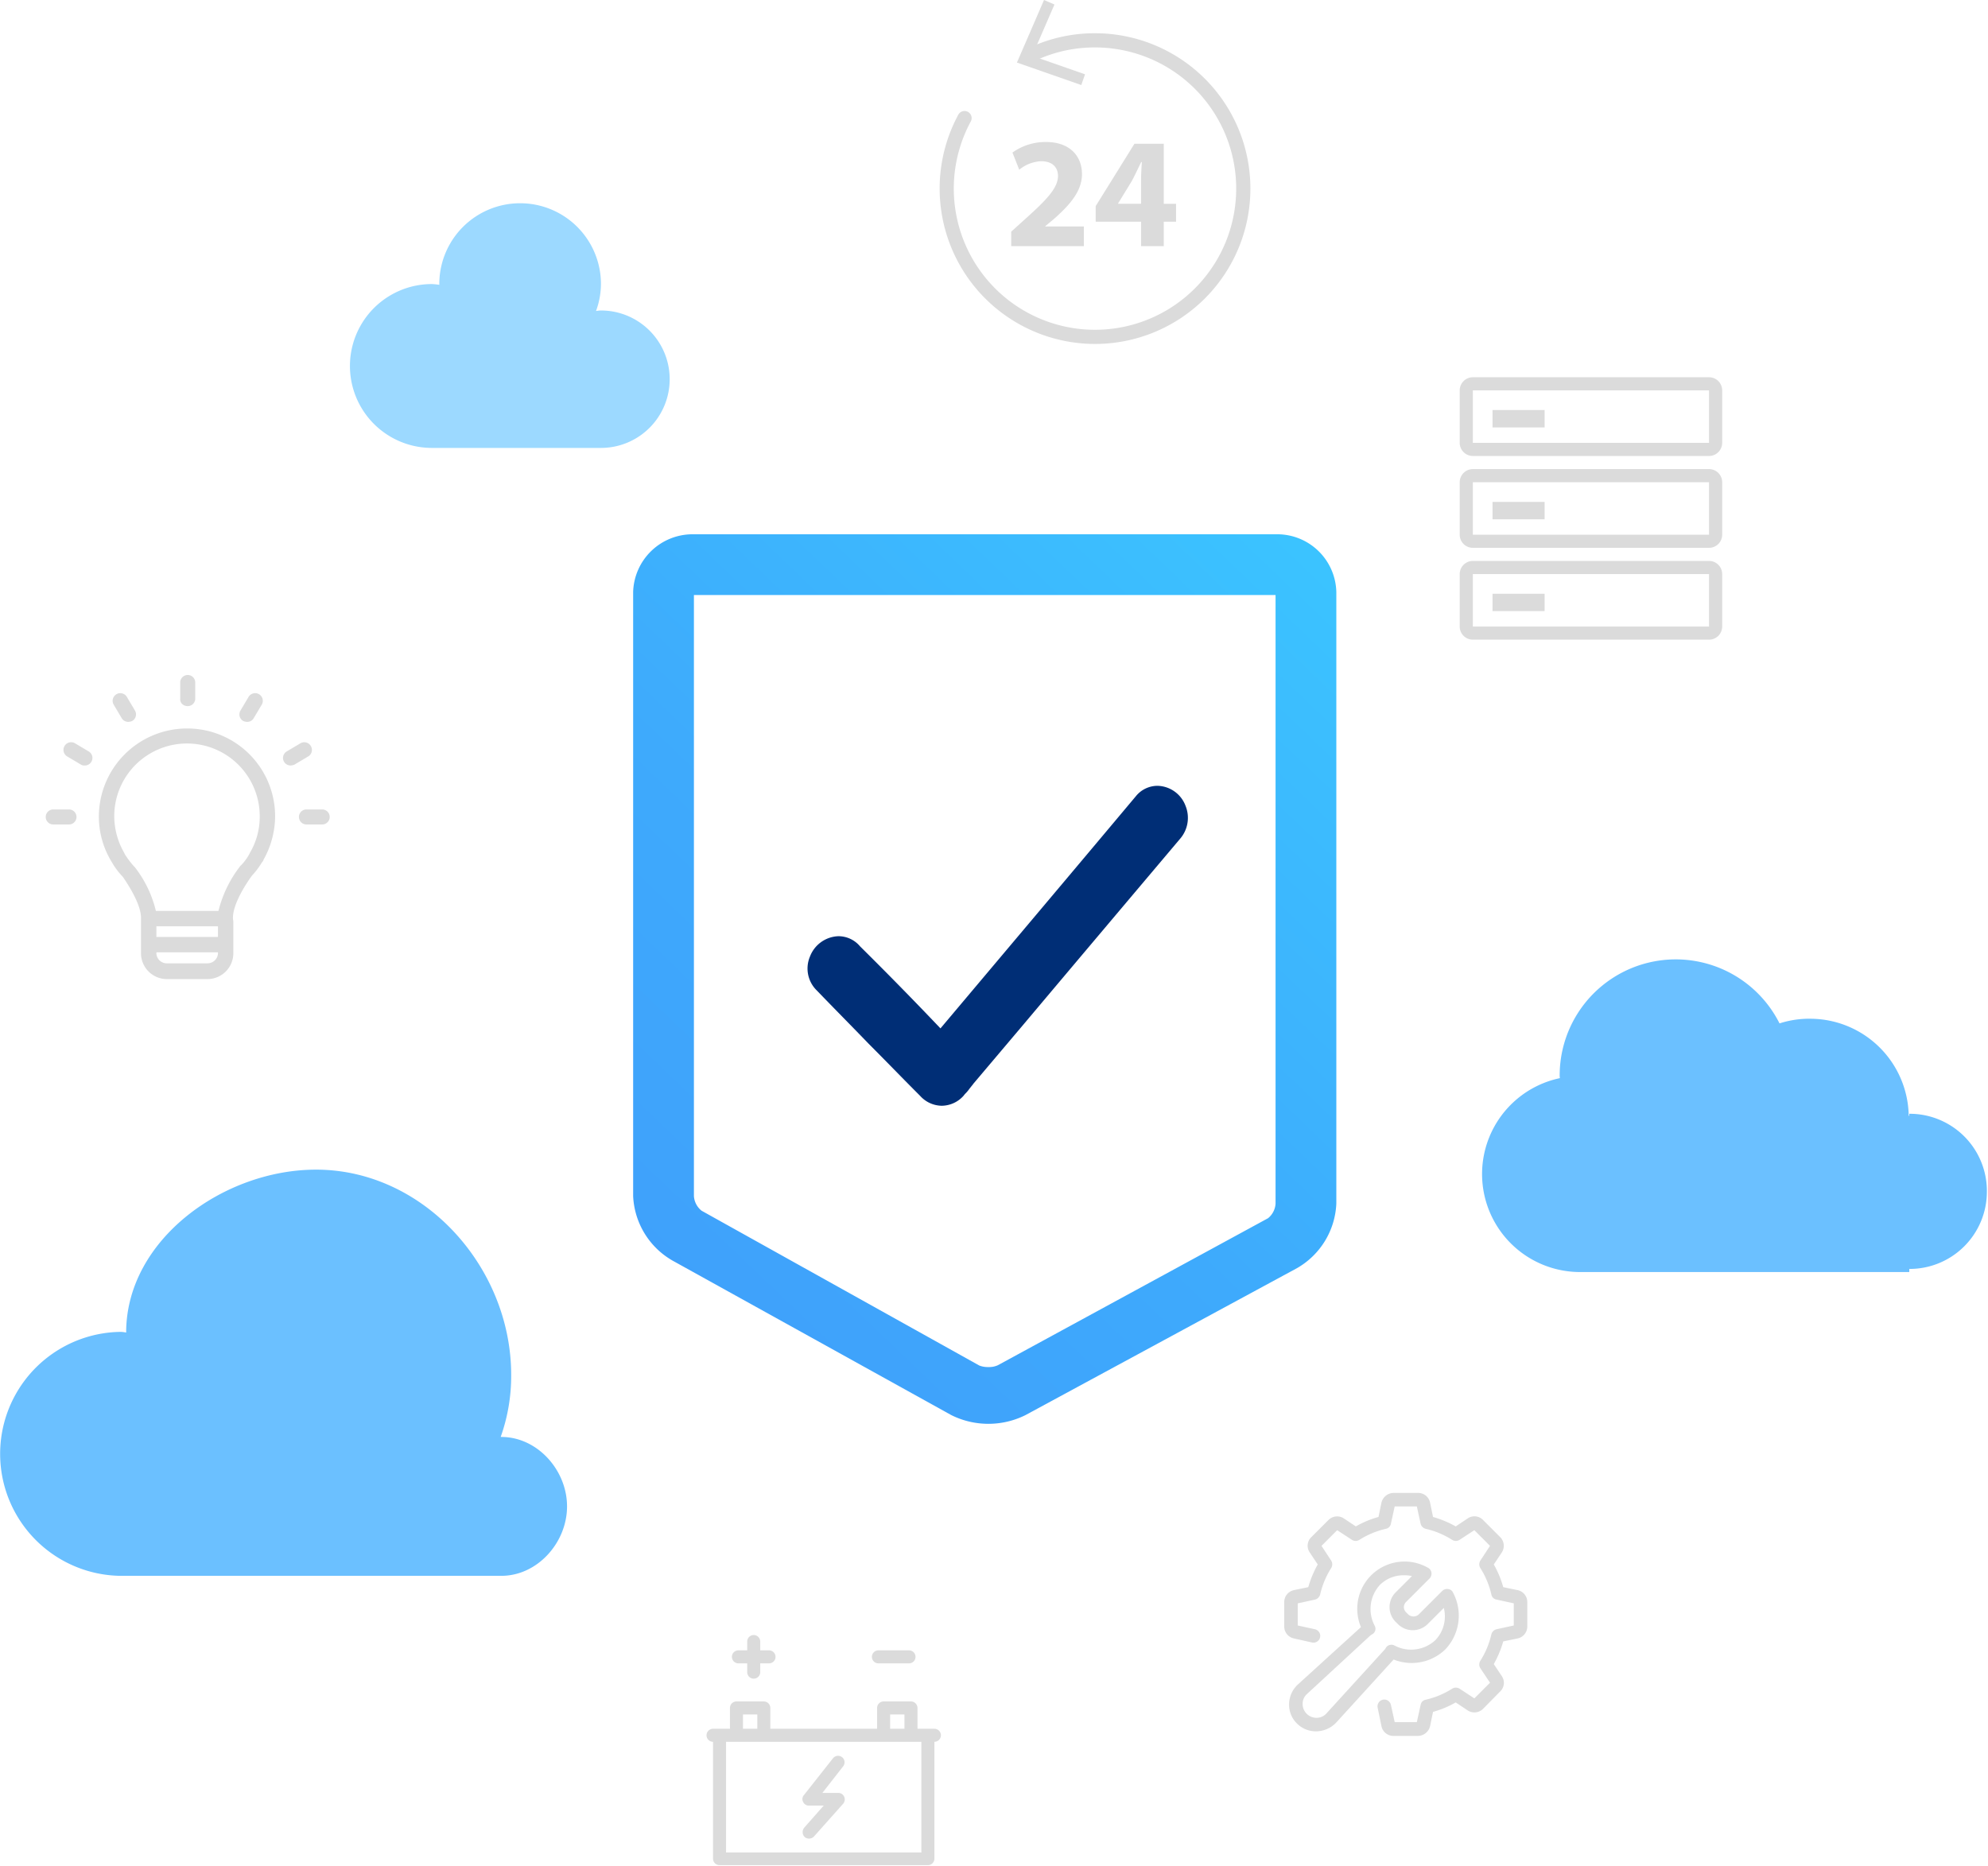 <svg xmlns="http://www.w3.org/2000/svg" width="229" height="215" viewBox="0 0 229 215"><defs><linearGradient id="a" x1="74.586" y1="144.386" x2="155.586" y2="59.719" gradientUnits="userSpaceOnUse"><stop offset="0" stop-color="#3fa1fb"/><stop offset=".364" stop-color="#3eaafc"/><stop offset=".968" stop-color="#3bc4ff"/><stop offset=".994" stop-color="#3bc5ff"/></linearGradient></defs><path d="M228.87 137.258a8.897 8.897 0 0 1-8.937 8.938v.358h-38.039a11.291 11.291 0 0 1-2.213-22.338c0-.074-.021-.18-.021-.259a13.373 13.373 0 0 1 25.325-6.05 11.128 11.128 0 0 1 3.723-.533 11.363 11.363 0 0 1 11.159 11.18h.066v-.234a8.897 8.897 0 0 1 8.938 8.938zM13.7 153.452a3.105 3.105 0 0 1 .832.075c0-10.671 11.202-18.77 21.874-18.77 12.412 0 22.478 11.236 22.478 23.648a20.927 20.927 0 0 1-1.21 7.149h.075c4.163 0 7.569 3.837 7.569 8s-3.406 8-7.569 8H13.776a14.055 14.055 0 0 1-.076-28.102z" fill="#6bc0ff"/><path d="M69.225 35.771c-.194 0-.378.041-.568.057a9.15 9.15 0 0 0 .568-3.101 9.311 9.311 0 1 0-18.622 0c0 .025.006.056.006.087a8.113 8.113 0 0 0-.86-.087 9.439 9.439 0 1 0 0 18.878h19.476a7.917 7.917 0 0 0 0-15.834z" fill="#9cd9ff"/><path d="M147.103 68.554c.07 0-.17-.388-.17-.356v70.475a2.338 2.338 0 0 1-.866 1.68l-31.123 16.938a2.44 2.44 0 0 1-1.09.209 2.657 2.657 0 0 1-1.058-.181l-31.979-17.83a2.353 2.353 0 0 1-.884-1.68v-69.61c0-.03-.2.355-.122.355h67.122m.17-7H79.811a6.854 6.854 0 0 0-6.878 6.644v69.61a9.036 9.036 0 0 0 4.54 7.429l32.11 17.8a9.59 9.59 0 0 0 8.542 0l31.286-16.936a9.019 9.019 0 0 0 4.522-7.428V68.198a6.812 6.812 0 0 0-6.83-6.644z" fill="url(#a)"/><path d="M136.556 92.822a3.535 3.535 0 0 0-3.193-2.286h-.028a3.204 3.204 0 0 0-2.49 1.194c-5.43 6.476-10.873 12.937-16.158 19.21l-6.353 7.543a436.861 436.861 0 0 0-9.27-9.46 3.239 3.239 0 0 0-2.517-1.16 3.64 3.64 0 0 0-3.25 2.352 3.528 3.528 0 0 0 .765 3.872 645.986 645.986 0 0 0 3.033 3.117c.995 1.018 1.991 2.035 2.984 3.067.99.99 1.98 2 2.971 3.008a378.264 378.264 0 0 0 2.943 2.98 3.414 3.414 0 0 0 2.468 1.137h.038a3.422 3.422 0 0 0 2.48-1.135l.075-.094a1.817 1.817 0 0 1 .19-.215 3.913 3.913 0 0 0 .378-.447c.073-.103.157-.205.24-.309.116-.14.23-.282.273-.351l5.778-6.834c5.615-6.673 11.381-13.505 17.155-20.346l.854-1.012a3.679 3.679 0 0 0 .634-3.83z" fill="#002e76"/><path d="M126.137 39.626a17.905 17.905 0 0 1-15.736-26.434.818.818 0 0 1 1.437.78 16.265 16.265 0 1 0 14.3-8.507 16.083 16.083 0 0 0-7.392 1.773.818.818 0 0 1-.744-1.456 17.705 17.705 0 0 1 8.135-1.952 17.898 17.898 0 0 1 0 35.796z" fill="#dbdbdb"/><path d="M124.554 9.797l.433-1.235-6.088-2.125 2.564-5.918L120.261 0l-3.12 7.208zm-8.073 18.564v-1.67l1.526-1.38c2.578-2.306 3.83-3.631 3.867-5.01 0-.963-.582-1.726-1.943-1.726a4.275 4.275 0 0 0-2.524.98l-.78-1.979a6.532 6.532 0 0 1 3.867-1.216c2.67 0 4.14 1.561 4.14 3.704 0 1.98-1.435 3.559-3.14 5.084l-1.09.908v.036h4.448v2.27zm14.961 0v-2.814h-5.23V23.75l4.467-7.19h3.377v6.917h1.416v2.07h-1.416v2.814zm0-4.884v-2.614c0-.708.036-1.435.09-2.197h-.073c-.38.762-.69 1.452-1.088 2.197l-1.58 2.578v.036zm31.89 176.52h-2.83a1.399 1.399 0 0 1-1.37-1.12l-.436-2.116a.781.781 0 1 1 1.525-.341l.436 1.99h2.55l.436-1.99a.73.73 0 0 1 .591-.592 9.76 9.76 0 0 0 3.05-1.275.813.813 0 0 1 .84 0l1.71 1.12 1.803-1.805-1.12-1.678a.813.813 0 0 1 0-.84 9.72 9.72 0 0 0 1.274-3.048.814.814 0 0 1 .592-.592l1.99-.436v-2.55l-1.99-.435a.73.73 0 0 1-.592-.592 9.76 9.76 0 0 0-1.275-3.049.813.813 0 0 1 0-.839l1.12-1.71-1.805-1.805-1.71 1.12a.813.813 0 0 1-.84 0 9.72 9.72 0 0 0-3.049-1.276.814.814 0 0 1-.59-.591l-.435-1.99h-2.55l-.436 1.992a.73.73 0 0 1-.59.59 9.762 9.762 0 0 0-3.05 1.276.813.813 0 0 1-.839 0l-1.71-1.12-1.806 1.805 1.12 1.71a.813.813 0 0 1 0 .84 9.73 9.73 0 0 0-1.276 3.049.814.814 0 0 1-.59.591l-1.992.436v2.55l1.991.436a.781.781 0 0 1-.342 1.524l-2.083-.468a1.399 1.399 0 0 1-1.12-1.369v-2.83a1.399 1.399 0 0 1 1.12-1.369l1.65-.342a11.947 11.947 0 0 1 1.088-2.613l-.933-1.4a1.369 1.369 0 0 1 .186-1.741l1.991-1.991a1.414 1.414 0 0 1 1.742-.187l1.4.934a11.325 11.325 0 0 1 2.613-1.089l.341-1.65a1.459 1.459 0 0 1 1.4-1.119h2.83a1.399 1.399 0 0 1 1.37 1.12l.34 1.649a11.956 11.956 0 0 1 2.614 1.089l1.4-.934a1.369 1.369 0 0 1 1.741.187l1.991 1.99a1.414 1.414 0 0 1 .187 1.742l-.933 1.4a11.344 11.344 0 0 1 1.088 2.613l1.65.342a1.399 1.399 0 0 1 1.12 1.369v2.83a1.399 1.399 0 0 1-1.12 1.37l-1.65.34a11.976 11.976 0 0 1-1.088 2.614l.933 1.4a1.37 1.37 0 0 1-.187 1.741l-1.99 2.022a1.414 1.414 0 0 1-1.742.186l-1.4-.933a11.325 11.325 0 0 1-2.613 1.089l-.342 1.65a1.459 1.459 0 0 1-1.4 1.119z" fill="#dbdbdb"/><path d="M161.713 181.49a3.853 3.853 0 0 0-2.738 1.088 4.103 4.103 0 0 0-.622 4.727.725.725 0 0 1-.289.984l-.022.011c-.062.03-.125.094-.186.125l-7.308 6.75a1.505 1.505 0 0 0-.498 1.12 1.594 1.594 0 0 0 1.571 1.617h.046a1.505 1.505 0 0 0 1.12-.498l6.718-7.371a.65.65 0 0 0 .125-.186.758.758 0 0 1 .994-.28 4.102 4.102 0 0 0 4.728-.623 3.957 3.957 0 0 0 .964-3.702l-1.867 1.867a2.44 2.44 0 0 1-3.42 0l-.25-.25a2.401 2.401 0 0 1-.026-3.395l.025-.026 1.867-1.866a4.295 4.295 0 0 0-.932-.093zm-10.11 17.979a3.078 3.078 0 0 1-2.207-.903 3.025 3.025 0 0 1-.903-2.271 3.142 3.142 0 0 1 1.028-2.239l7.248-6.594a5.446 5.446 0 0 1 7.713-6.843.757.757 0 0 1 .405.56.8.8 0 0 1-.218.684l-2.705 2.706a.825.825 0 0 0-.015 1.167l.015.015.25.25a.905.905 0 0 0 1.213 0l2.706-2.706a.798.798 0 0 1 .683-.217.7.7 0 0 1 .56.406 5.659 5.659 0 0 1-.902 6.562 5.588 5.588 0 0 1-5.94 1.15l-6.597 7.245a3.224 3.224 0 0 1-2.24 1.028zM7.947 93.258H6.132a.865.865 0 0 0 0 1.73h1.815a.865.865 0 0 0 0-1.73zm13.004-12.185a.902.902 0 0 0 .672.281.866.866 0 0 0 .866-.865v-1.815a.866.866 0 1 0-1.73 0v1.805a.763.763 0 0 0 .192.594zm7.08 1.999l.017.008a1.31 1.31 0 0 0 .413.09.865.865 0 0 0 .767-.432l.93-1.564a.88.88 0 0 0-1.534-.866l-.93 1.565a.886.886 0 0 0-.084.67.869.869 0 0 0 .42.529zm-14.014-.337a.87.87 0 0 0 .768.434 1.322 1.322 0 0 0 .43-.097.869.869 0 0 0 .42-.529.887.887 0 0 0-.084-.673l-.927-1.56a.88.88 0 0 0-1.534.866zm23.098 10.523H35.3a.865.865 0 1 0 0 1.73h1.815a.865.865 0 1 0 0-1.73h.001zm-1.3-7.291a.872.872 0 0 0-1.185-.344l-.018.01-1.559.927a.87.87 0 0 0 .432 1.633 1.33 1.33 0 0 0 .434-.1l1.558-.927a.872.872 0 0 0 .346-1.184zm-25.62.593l-1.564-.93a.881.881 0 1 0-.865 1.535l1.558.925a.724.724 0 0 0 .438.103.87.87 0 0 0 .433-1.633zm11.421-2.631h-.078a10.164 10.164 0 0 0-10.15 10.152 9.999 9.999 0 0 0 1.36 5.028 1.037 1.037 0 0 0 .07.117.844.844 0 0 1 .06.097 8.367 8.367 0 0 0 1.271 1.698c1.39 2.022 2.133 3.724 2.092 4.795v4.01a2.98 2.98 0 0 0 2.976 2.976h4.686a2.98 2.98 0 0 0 2.975-2.976v-3.63a1.2 1.2 0 0 0-.026-.221.743.743 0 0 1-.016-.117v-.046c-.04-1.13.751-2.922 2.165-4.903a9.342 9.342 0 0 0 1.11-1.45l.071-.111a.735.735 0 0 0 .187-.32 10.322 10.322 0 0 0 1.322-4.99A10.113 10.113 0 0 0 21.616 83.93zm7.081 14.509a5.776 5.776 0 0 1-.944 1.267.14.14 0 0 1-.026.02.171.171 0 0 0-.083.098 13.808 13.808 0 0 0-2.48 5.127h-7.208a13.186 13.186 0 0 0-2.42-5.034l-.082-.08a10.169 10.169 0 0 1-1.112-1.48v-.04l-.015-.025a8.492 8.492 0 0 1-1.167-4.252 8.379 8.379 0 0 1 16.758 0 8.166 8.166 0 0 1-1.125 4.209l-.015.025v.007q-.037.08-.08.158zM18.014 109.72h7.092v.183a1.214 1.214 0 0 1-1.203 1.084h-4.686a1.212 1.212 0 0 1-1.203-1.077zm7.092-2.997v1.224h-7.092v-1.224zm146.82-59.479h6v2h-6z" fill="#dbdbdb"/><path d="M196.867 44.976v6.047h-27.21v-6.047h27.21m0-1.512h-27.21a1.512 1.512 0 0 0-1.51 1.512v6.047a1.512 1.512 0 0 0 1.51 1.511h27.21a1.512 1.512 0 0 0 1.512-1.511v-6.047a1.512 1.512 0 0 0-1.512-1.512zm-24.942 14.361h6v2h-6z" fill="#dbdbdb"/><path d="M196.867 55.558v6.046h-27.21v-6.046h27.21m0-1.512h-27.21a1.512 1.512 0 0 0-1.51 1.512v6.046a1.512 1.512 0 0 0 1.51 1.512h27.21a1.512 1.512 0 0 0 1.512-1.512v-6.046a1.512 1.512 0 0 0-1.512-1.512zm-24.942 14.36h6v2h-6z" fill="#dbdbdb"/><path d="M196.867 66.139v6.047h-27.21v-6.047h27.21m0-1.512h-27.21a1.512 1.512 0 0 0-1.51 1.512v6.047a1.512 1.512 0 0 0 1.51 1.511h27.21a1.512 1.512 0 0 0 1.512-1.511v-6.047a1.512 1.512 0 0 0-1.512-1.512zM85.06 191.639h1.012v1.012a.75.75 0 0 0 1.5 0v-1.012h1.012a.75.75 0 0 0 0-1.5h-1.012v-1.013a.75.75 0 0 0-1.5 0v1.013h-1.013a.75.75 0 0 0 0 1.5zm16.124 0h3.526a.75.75 0 1 0 0-1.5h-3.525a.75.75 0 1 0 0 1.5zm6.451 7.537h-1.95v-2.4a.752.752 0 0 0-.75-.75h-3.15a.752.752 0 0 0-.75.75v2.4h-12.3v-2.4a.752.752 0 0 0-.75-.75h-3.15a.752.752 0 0 0-.75.75v2.4h-1.95a.75.75 0 0 0 0 1.5v13.463a.752.752 0 0 0 .75.75h24a.752.752 0 0 0 .75-.75v-13.463a.75.75 0 1 0 0-1.5zm-5.1-1.65h1.65v1.65h-1.65zm-16.95 0h1.65v1.65h-1.65zm20.55 15.9h-22.5v-12.75h22.5z" fill="#dbdbdb"/><path d="M92.71 211.664a.793.793 0 0 0 1.05-.075l3.373-3.788a.754.754 0 0 0 .113-.787.74.74 0 0 0-.675-.45h-1.838l2.4-3.075a.747.747 0 0 0-1.162-.938l-3.375 4.275a.678.678 0 0 0-.075.788.708.708 0 0 0 .675.412h1.688l-2.25 2.55a.805.805 0 0 0 .075 1.088z" fill="#dbdbdb"/></svg>